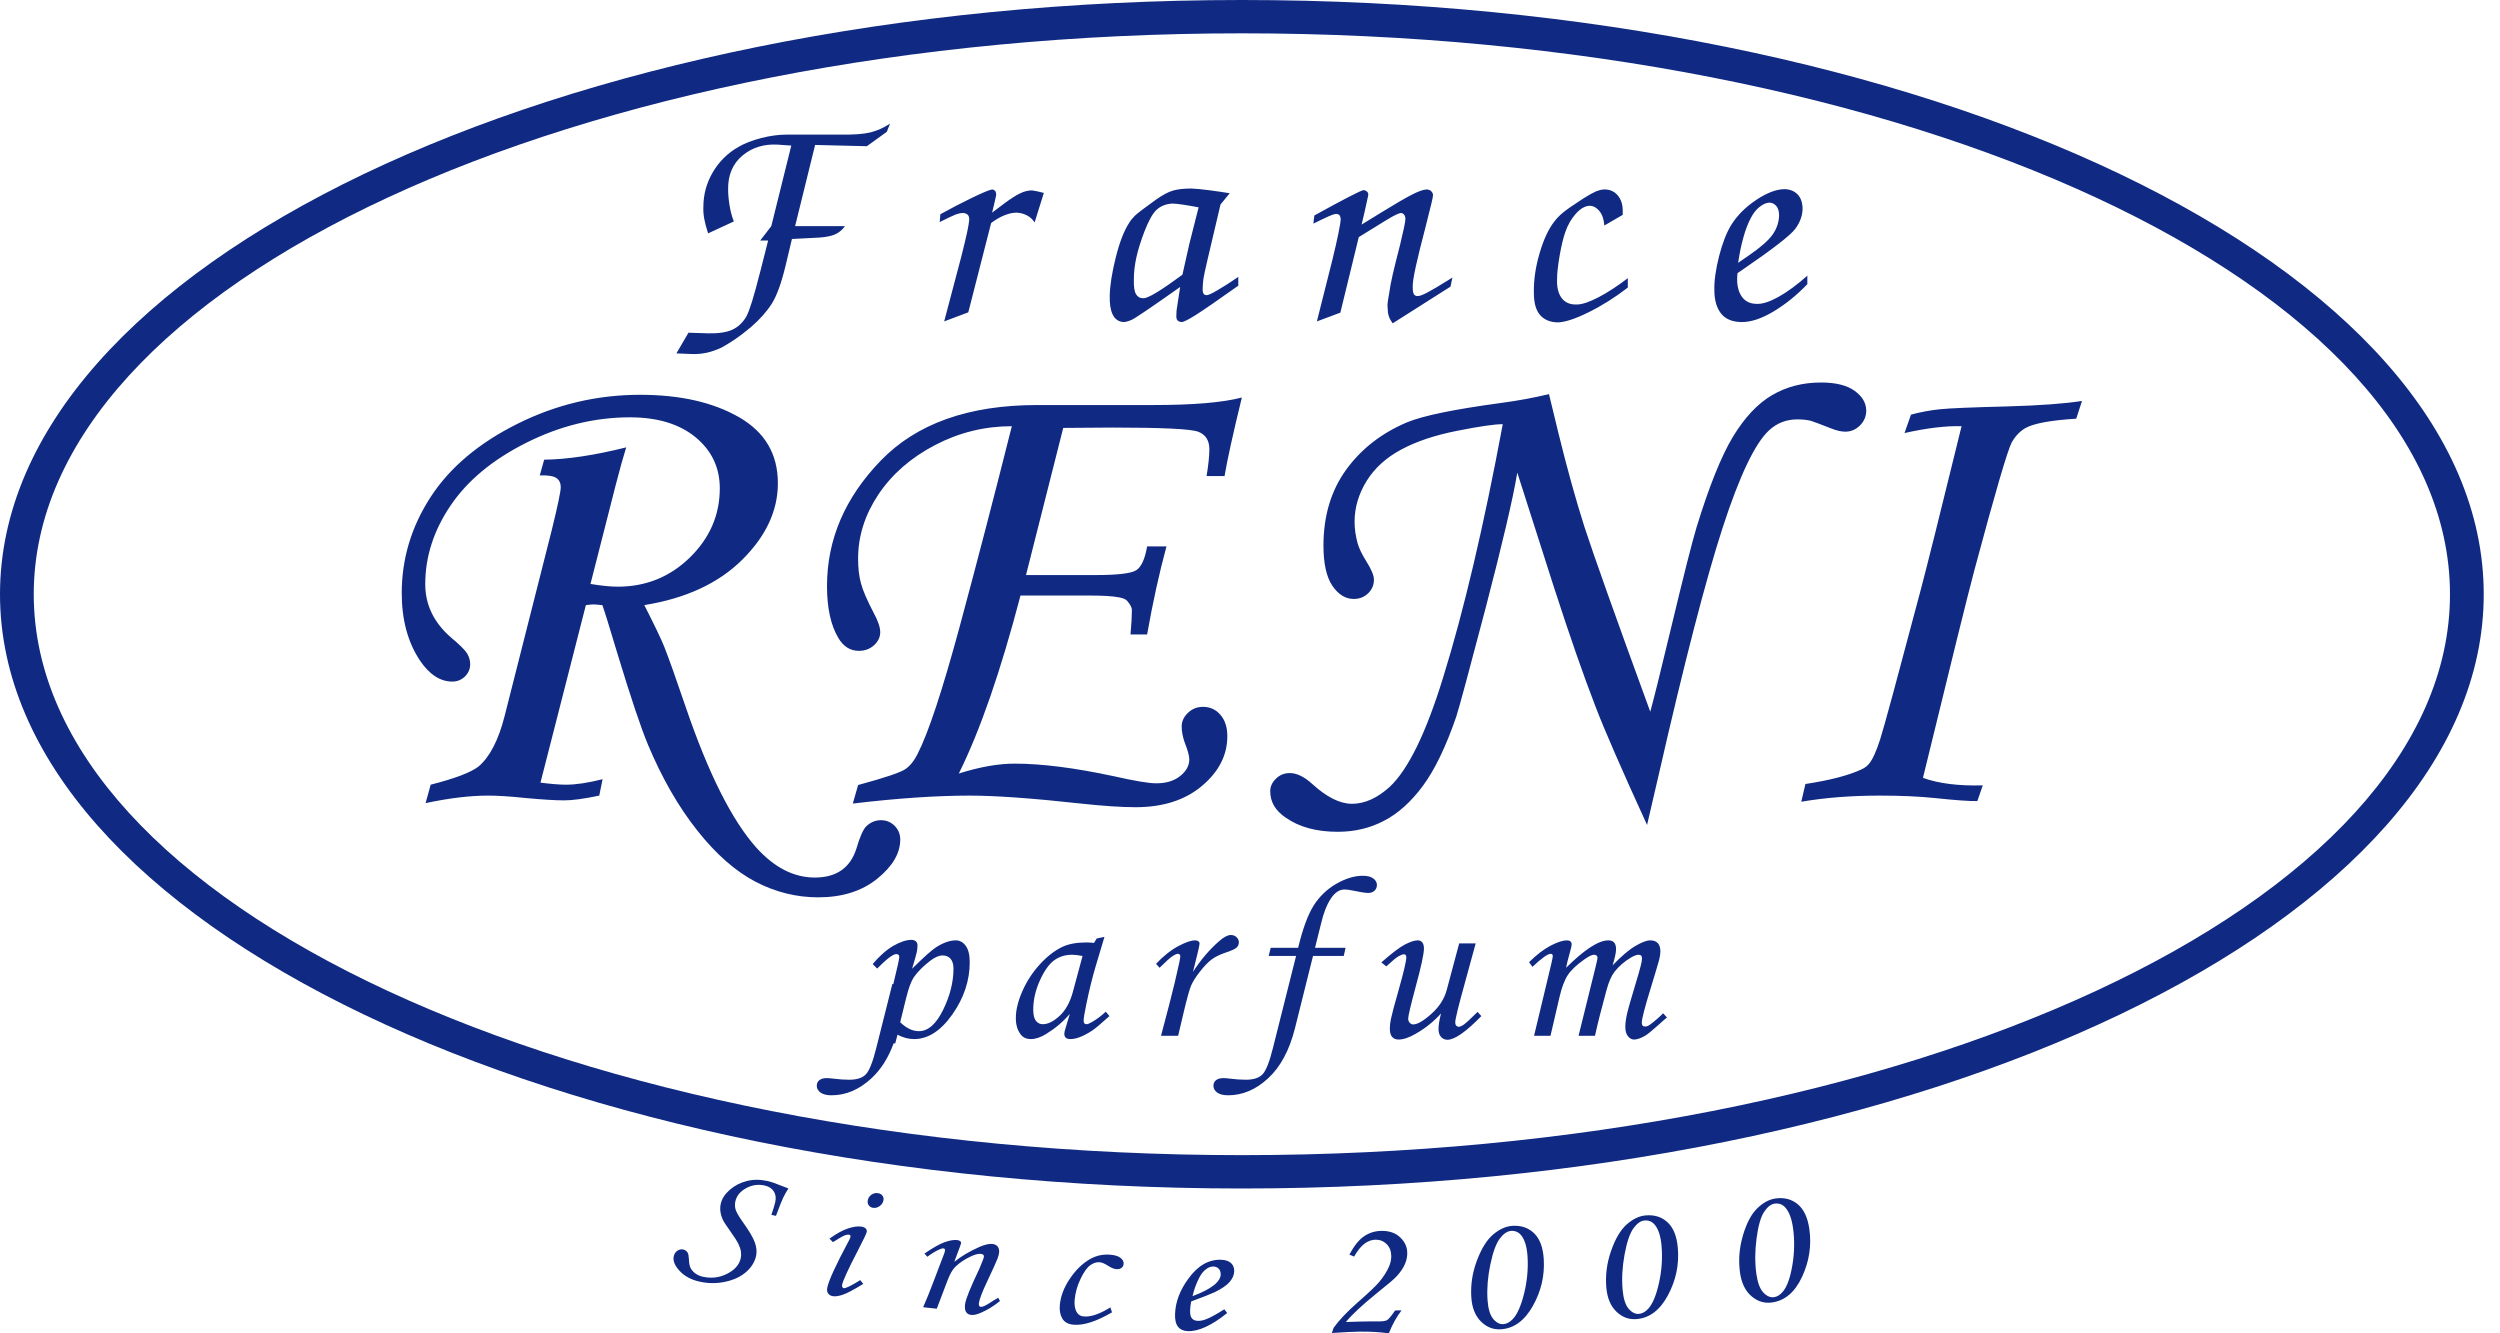 <svg width="120" height="64" viewBox="0 0 120 64" fill="none" xmlns="http://www.w3.org/2000/svg">
<path fill-rule="evenodd" clip-rule="evenodd" d="M59.609 0C92.531 0 119.219 12.771 119.219 28.524C119.219 44.277 92.531 57.048 59.609 57.048C26.688 57.048 0 44.277 0 28.524C0 12.771 26.688 0 59.609 0ZM59.609 1.6C91.636 1.6 117.599 13.654 117.599 28.524C117.599 43.393 91.636 55.447 59.609 55.447C27.583 55.447 1.62 43.393 1.62 28.524C1.62 13.654 27.583 1.6 59.609 1.6Z" fill="#102A83"/>
<path fill-rule="evenodd" clip-rule="evenodd" d="M52.645 45.046L53.014 44.971L52.602 46.348C52.438 46.897 52.281 47.528 52.135 48.244C52.054 48.632 52.014 48.883 52.014 48.995C52.014 49.106 52.059 49.162 52.152 49.162C52.208 49.162 52.302 49.125 52.428 49.05C52.654 48.919 52.87 48.755 53.077 48.56L53.254 48.772C52.837 49.145 52.569 49.372 52.451 49.45C52.216 49.608 51.994 49.725 51.781 49.8C51.64 49.85 51.504 49.876 51.373 49.876C51.278 49.876 51.207 49.853 51.158 49.811C51.111 49.768 51.087 49.703 51.087 49.621C51.087 49.567 51.102 49.493 51.132 49.398L51.352 48.666C51.035 49.039 50.657 49.359 50.221 49.627C49.954 49.792 49.707 49.876 49.483 49.876C49.269 49.876 49.107 49.801 48.992 49.653C48.838 49.452 48.76 49.19 48.76 48.867C48.76 48.482 48.864 48.053 49.071 47.581C49.28 47.108 49.556 46.679 49.907 46.295C50.255 45.91 50.622 45.626 51.008 45.443C51.305 45.306 51.687 45.237 52.153 45.237C52.272 45.237 52.391 45.245 52.511 45.26L52.645 45.046ZM42.895 50.081C42.633 50.788 42.278 51.347 41.83 51.758C41.241 52.303 40.601 52.574 39.911 52.574C39.679 52.574 39.504 52.529 39.384 52.442C39.265 52.353 39.205 52.245 39.205 52.115C39.205 52.004 39.246 51.914 39.329 51.849C39.412 51.782 39.531 51.749 39.685 51.749C39.762 51.749 39.875 51.758 40.025 51.777C40.283 51.81 40.53 51.827 40.765 51.827C41.128 51.827 41.393 51.741 41.557 51.572C41.723 51.403 41.888 50.991 42.054 50.331L42.832 47.235H42.879L42.882 47.222C43.071 46.453 43.165 46.025 43.165 45.938C43.165 45.843 43.118 45.796 43.027 45.796C42.865 45.796 42.559 46.029 42.103 46.492L41.889 46.274C42.224 45.878 42.555 45.587 42.884 45.397C43.216 45.209 43.502 45.114 43.742 45.114C43.835 45.114 43.906 45.137 43.961 45.183C44.013 45.228 44.04 45.295 44.04 45.382C44.04 45.488 44.029 45.596 44.004 45.707C43.98 45.819 43.906 46.083 43.78 46.499C44.343 45.943 44.727 45.599 44.932 45.469C45.278 45.248 45.594 45.137 45.88 45.137C46.067 45.137 46.225 45.224 46.355 45.399C46.483 45.572 46.547 45.835 46.547 46.187C46.547 47.064 46.27 47.898 45.715 48.69C45.16 49.48 44.546 49.876 43.872 49.876C43.609 49.876 43.344 49.805 43.08 49.666L42.972 50.081H42.895ZM43.21 49.067C43.502 49.353 43.799 49.496 44.106 49.496C44.546 49.496 44.934 49.157 45.267 48.478C45.6 47.8 45.767 47.138 45.767 46.493C45.767 46.285 45.72 46.129 45.626 46.021C45.532 45.916 45.406 45.861 45.248 45.861C45.071 45.861 44.872 45.947 44.65 46.118C44.307 46.382 44.046 46.646 43.865 46.906C43.737 47.096 43.615 47.421 43.5 47.886L43.21 49.067ZM73.557 46.408L73.394 46.185C73.757 45.826 74.103 45.562 74.43 45.391C74.758 45.222 75.017 45.137 75.206 45.137C75.283 45.137 75.341 45.153 75.381 45.187C75.418 45.22 75.439 45.267 75.439 45.326C75.439 45.395 75.409 45.531 75.351 45.73C75.264 46.034 75.206 46.274 75.172 46.453C76.056 45.575 76.734 45.137 77.2 45.137C77.323 45.137 77.415 45.17 77.477 45.239C77.539 45.308 77.571 45.415 77.571 45.564C77.571 45.715 77.516 45.973 77.405 46.336C77.823 45.901 78.186 45.59 78.493 45.41C78.802 45.228 79.041 45.137 79.214 45.137C79.368 45.137 79.487 45.179 79.571 45.267C79.656 45.354 79.698 45.488 79.698 45.668C79.698 45.778 79.679 45.906 79.643 46.055C79.605 46.204 79.472 46.655 79.24 47.412C78.951 48.348 78.806 48.907 78.806 49.09C78.806 49.212 78.856 49.273 78.96 49.273C79.03 49.273 79.097 49.251 79.163 49.209C79.381 49.054 79.603 48.865 79.831 48.638L80.014 48.839C79.936 48.9 79.79 49.028 79.577 49.222C79.284 49.484 79.082 49.647 78.971 49.712C78.758 49.837 78.578 49.898 78.433 49.898C78.322 49.898 78.226 49.844 78.141 49.738C78.057 49.632 78.015 49.485 78.015 49.298C78.015 49.125 78.042 48.92 78.092 48.688C78.143 48.456 78.292 47.934 78.538 47.122C78.725 46.512 78.817 46.142 78.817 46.012C78.817 45.889 78.762 45.828 78.651 45.828C78.561 45.828 78.439 45.873 78.284 45.964C77.97 46.151 77.704 46.38 77.494 46.65C77.347 46.837 77.219 47.135 77.108 47.541C76.864 48.432 76.681 49.158 76.559 49.72H75.77L76.593 46.393C76.651 46.153 76.681 46.016 76.681 45.979C76.681 45.93 76.666 45.893 76.636 45.867C76.608 45.841 76.564 45.828 76.51 45.828C76.41 45.828 76.256 45.904 76.045 46.055C75.682 46.311 75.418 46.558 75.258 46.798C75.098 47.038 74.961 47.402 74.848 47.893L74.423 49.72H73.634L74.257 47.122C74.442 46.371 74.534 45.962 74.534 45.897C74.534 45.821 74.5 45.783 74.434 45.783C74.291 45.783 73.999 45.992 73.557 46.408ZM70.041 45.282H70.833L70.312 47.187C70.005 48.292 69.851 48.922 69.851 49.075C69.851 49.144 69.868 49.196 69.9 49.231C69.934 49.266 69.971 49.285 70.011 49.285C70.075 49.285 70.148 49.257 70.233 49.203C70.353 49.119 70.585 48.909 70.924 48.571L71.104 48.772C70.367 49.53 69.823 49.909 69.473 49.909C69.356 49.909 69.256 49.864 69.173 49.775C69.091 49.688 69.049 49.562 69.049 49.398C69.049 49.21 69.089 48.959 69.169 48.645C68.842 49.015 68.44 49.34 67.958 49.619C67.638 49.805 67.361 49.898 67.126 49.898C66.996 49.898 66.896 49.855 66.823 49.772C66.75 49.688 66.712 49.556 66.712 49.374C66.712 49.233 66.729 49.08 66.763 48.917C66.81 48.686 66.932 48.227 67.13 47.536C67.378 46.659 67.502 46.133 67.502 45.958C67.502 45.856 67.466 45.806 67.393 45.806C67.327 45.806 67.237 45.839 67.124 45.904C67.011 45.971 66.817 46.131 66.543 46.386L66.305 46.196C66.797 45.761 67.171 45.477 67.429 45.341C67.687 45.206 67.896 45.137 68.052 45.137C68.14 45.137 68.212 45.168 68.266 45.231C68.321 45.297 68.349 45.395 68.349 45.531C68.349 45.782 68.216 46.399 67.948 47.382C67.711 48.266 67.593 48.77 67.593 48.895C67.593 48.971 67.617 49.036 67.666 49.092C67.717 49.145 67.77 49.173 67.828 49.173C68.033 49.173 68.325 49.006 68.701 48.67C69.079 48.333 69.326 47.95 69.442 47.523L70.041 45.282ZM60.994 45.493H62.311C62.528 44.587 62.776 43.912 63.055 43.468C63.335 43.026 63.699 42.676 64.146 42.42C64.594 42.165 65.017 42.037 65.415 42.037C65.638 42.037 65.808 42.082 65.921 42.169C66.036 42.256 66.092 42.358 66.092 42.479C66.092 42.589 66.054 42.68 65.977 42.752C65.9 42.825 65.799 42.862 65.674 42.862C65.545 42.862 65.304 42.825 64.946 42.749C64.771 42.713 64.632 42.695 64.534 42.695C64.291 42.695 64.073 42.842 63.877 43.137C63.683 43.433 63.527 43.832 63.41 44.336L63.121 45.493H64.588L64.5 45.884H63.025L62.157 49.361C61.89 50.416 61.461 51.215 60.87 51.758C60.281 52.303 59.641 52.574 58.95 52.574C58.719 52.574 58.544 52.529 58.423 52.442C58.305 52.353 58.245 52.245 58.245 52.115C58.245 52.004 58.286 51.914 58.369 51.849C58.452 51.782 58.57 51.749 58.725 51.749C58.802 51.749 58.915 51.758 59.065 51.777C59.323 51.81 59.569 51.827 59.805 51.827C60.168 51.827 60.433 51.741 60.597 51.572C60.763 51.403 60.928 50.991 61.094 50.331L62.212 45.884H60.896L60.994 45.493ZM56.55 49.72H55.728L56.114 48.255C56.302 47.536 56.466 46.854 56.605 46.207C56.637 46.047 56.654 45.949 56.654 45.908C56.654 45.825 56.614 45.783 56.533 45.783C56.477 45.783 56.392 45.821 56.279 45.895C56.164 45.971 55.958 46.157 55.66 46.453L55.491 46.263C55.844 45.888 56.199 45.605 56.552 45.417C56.904 45.23 57.175 45.137 57.363 45.137C57.429 45.137 57.482 45.152 57.519 45.181C57.559 45.211 57.578 45.248 57.578 45.293C57.578 45.341 57.553 45.466 57.505 45.67L57.264 46.65C57.634 46.073 58.052 45.583 58.519 45.174C58.743 44.979 58.929 44.88 59.079 44.88C59.19 44.88 59.283 44.916 59.356 44.986C59.43 45.057 59.465 45.139 59.465 45.233C59.465 45.332 59.43 45.414 59.358 45.482C59.287 45.551 59.108 45.633 58.822 45.728C58.549 45.819 58.329 45.928 58.157 46.055C57.986 46.183 57.8 46.378 57.595 46.64C57.391 46.902 57.248 47.129 57.167 47.322C57.087 47.516 56.964 47.965 56.798 48.668L56.55 49.72ZM51.962 45.888C51.764 45.849 51.596 45.828 51.461 45.828C51.132 45.828 50.844 45.917 50.597 46.097C50.351 46.278 50.123 46.601 49.912 47.068C49.702 47.534 49.596 48.001 49.596 48.465C49.596 48.712 49.638 48.889 49.722 48.998C49.807 49.108 49.918 49.162 50.053 49.162C50.306 49.162 50.577 49.026 50.866 48.757C51.156 48.486 51.369 48.095 51.504 47.588L51.962 45.888Z" fill="#102A83"/>
<path fill-rule="evenodd" clip-rule="evenodd" d="M37.247 58.361L37.026 58.314C37.12 58.044 37.181 57.84 37.212 57.698C37.257 57.497 37.233 57.325 37.141 57.183C37.048 57.041 36.9 56.947 36.697 56.903C36.383 56.835 36.085 56.88 35.805 57.037C35.524 57.195 35.356 57.403 35.298 57.663C35.267 57.803 35.272 57.935 35.31 58.062C35.35 58.188 35.457 58.376 35.633 58.626C35.955 59.075 36.156 59.415 36.236 59.647C36.316 59.877 36.335 60.091 36.292 60.285C36.229 60.571 36.072 60.826 35.822 61.048C35.571 61.272 35.241 61.43 34.83 61.521C34.42 61.612 34.008 61.612 33.594 61.522C33.185 61.434 32.862 61.261 32.624 61.006C32.387 60.752 32.292 60.516 32.34 60.299C32.366 60.184 32.424 60.095 32.515 60.035C32.604 59.974 32.698 59.955 32.792 59.976C32.889 59.997 32.963 60.049 33.01 60.134C33.041 60.185 33.061 60.289 33.068 60.444C33.074 60.633 33.101 60.776 33.15 60.869C33.199 60.964 33.276 61.049 33.38 61.127C33.485 61.203 33.607 61.255 33.744 61.285C34.155 61.374 34.543 61.326 34.906 61.139C35.27 60.953 35.485 60.707 35.553 60.4C35.576 60.296 35.58 60.187 35.565 60.075C35.548 59.964 35.503 59.831 35.43 59.678C35.378 59.573 35.254 59.382 35.057 59.103C34.863 58.831 34.743 58.647 34.699 58.553C34.635 58.415 34.597 58.282 34.58 58.154C34.564 58.025 34.569 57.903 34.595 57.785C34.648 57.546 34.788 57.325 35.017 57.122C35.245 56.918 35.515 56.776 35.827 56.694C36.139 56.611 36.473 56.609 36.828 56.686C37.006 56.725 37.221 56.797 37.47 56.903C37.614 56.96 37.739 57.009 37.845 57.045C37.744 57.202 37.659 57.35 37.591 57.495C37.522 57.637 37.407 57.927 37.247 58.361V58.361ZM42.146 57.272C42.236 57.286 42.306 57.325 42.355 57.388C42.404 57.451 42.421 57.525 42.407 57.609C42.388 57.724 42.326 57.818 42.224 57.892C42.121 57.965 42.016 57.993 41.906 57.975C41.819 57.961 41.751 57.922 41.702 57.857C41.653 57.792 41.636 57.716 41.651 57.627C41.671 57.509 41.729 57.416 41.826 57.347C41.925 57.278 42.031 57.253 42.146 57.272ZM39.98 59.623L39.816 59.455C40.153 59.211 40.452 59.048 40.711 58.963C40.969 58.879 41.184 58.851 41.35 58.878C41.443 58.893 41.511 58.923 41.554 58.968C41.597 59.012 41.614 59.067 41.604 59.13C41.591 59.206 41.443 59.517 41.16 60.061C40.699 60.949 40.452 61.49 40.42 61.682C40.413 61.722 40.419 61.754 40.435 61.783C40.452 61.812 40.47 61.83 40.494 61.833C40.586 61.849 40.853 61.719 41.292 61.446L41.437 61.627C40.982 61.907 40.653 62.08 40.454 62.147C40.255 62.213 40.098 62.236 39.982 62.218C39.88 62.201 39.804 62.158 39.754 62.09C39.704 62.023 39.688 61.936 39.705 61.832C39.76 61.502 40.113 60.729 40.764 59.516C40.795 59.458 40.815 59.406 40.823 59.358C40.831 59.305 40.809 59.274 40.757 59.266C40.699 59.256 40.628 59.267 40.547 59.297C40.465 59.328 40.276 59.436 39.98 59.623ZM44.513 60.326L44.375 60.17C44.79 59.886 45.117 59.702 45.353 59.621C45.589 59.538 45.787 59.506 45.946 59.523C46.009 59.531 46.056 59.548 46.089 59.575C46.121 59.602 46.136 59.631 46.132 59.664C46.13 59.687 46.117 59.729 46.097 59.787L45.806 60.568C46.138 60.3 46.543 60.06 47.022 59.848C47.276 59.739 47.48 59.693 47.635 59.71C47.749 59.722 47.835 59.765 47.891 59.838C47.948 59.91 47.97 60.009 47.956 60.132C47.947 60.215 47.922 60.306 47.884 60.407C47.818 60.575 47.654 60.939 47.39 61.498C47.142 62.02 47.009 62.371 46.988 62.55C46.982 62.605 46.986 62.649 46.999 62.678C47.014 62.708 47.038 62.725 47.069 62.728C47.155 62.738 47.297 62.678 47.496 62.548C47.637 62.454 47.777 62.369 47.916 62.292L47.998 62.45C47.7 62.69 47.398 62.876 47.091 63.009C46.895 63.094 46.739 63.131 46.619 63.117C46.507 63.105 46.426 63.059 46.373 62.978C46.32 62.898 46.304 62.775 46.322 62.608C46.349 62.371 46.58 61.8 47.012 60.893C47.15 60.569 47.222 60.379 47.228 60.324C47.237 60.244 47.188 60.199 47.08 60.187C46.962 60.174 46.805 60.213 46.608 60.304C46.313 60.439 46.062 60.607 45.852 60.81C45.719 60.942 45.594 61.16 45.48 61.465L44.965 62.819L44.311 62.747C44.48 62.361 44.629 61.991 44.762 61.637L45.324 60.163C45.346 60.104 45.358 60.063 45.361 60.037C45.369 59.968 45.343 59.929 45.284 59.922C45.236 59.917 45.166 59.937 45.071 59.983C44.876 60.072 44.69 60.187 44.513 60.326ZM53.297 62.754L53.376 62.992C52.629 63.43 52.013 63.628 51.529 63.586C51.272 63.564 51.093 63.465 50.99 63.29C50.888 63.114 50.849 62.899 50.871 62.645C50.908 62.222 51.069 61.798 51.356 61.374C51.642 60.948 51.972 60.632 52.345 60.423C52.638 60.262 52.959 60.197 53.306 60.227C53.523 60.246 53.685 60.296 53.789 60.381C53.895 60.466 53.943 60.561 53.934 60.668C53.927 60.751 53.891 60.816 53.828 60.862C53.764 60.909 53.679 60.928 53.574 60.919C53.472 60.91 53.343 60.857 53.188 60.758C53.029 60.654 52.894 60.597 52.781 60.587C52.638 60.575 52.488 60.621 52.335 60.728C52.183 60.835 52.026 61.054 51.867 61.385C51.708 61.715 51.613 62.054 51.583 62.398C51.561 62.651 51.598 62.853 51.695 63.002C51.766 63.115 51.872 63.178 52.017 63.19C52.361 63.219 52.788 63.074 53.297 62.754ZM58.766 62.846L58.904 63.025C58.16 63.623 57.532 63.913 57.016 63.895C56.808 63.887 56.651 63.817 56.545 63.685C56.44 63.552 56.392 63.345 56.403 63.062C56.424 62.491 56.636 61.93 57.04 61.378C57.494 60.751 58.019 60.447 58.618 60.469C58.826 60.477 58.984 60.53 59.09 60.629C59.197 60.728 59.248 60.86 59.242 61.026C59.236 61.2 59.163 61.367 59.024 61.531C58.885 61.695 58.641 61.862 58.294 62.03C58.119 62.112 57.748 62.258 57.179 62.468C57.149 62.611 57.13 62.747 57.125 62.879C57.118 63.068 57.146 63.202 57.21 63.279C57.273 63.356 57.368 63.397 57.495 63.401C57.616 63.406 57.748 63.379 57.895 63.323C58.093 63.248 58.383 63.088 58.766 62.846ZM57.242 62.215C57.722 62.04 58.086 61.846 58.333 61.634C58.5 61.485 58.587 61.334 58.593 61.182C58.597 61.068 58.567 60.975 58.504 60.904C58.44 60.834 58.355 60.797 58.249 60.794C58.141 60.789 58.034 60.822 57.929 60.894C57.786 60.988 57.664 61.133 57.564 61.329C57.417 61.617 57.309 61.912 57.242 62.215ZM64.997 60.316L64.77 60.22C64.997 59.796 65.235 59.501 65.482 59.336C65.729 59.17 66.007 59.086 66.316 59.082C66.687 59.078 66.985 59.181 67.207 59.392C67.432 59.604 67.545 59.852 67.548 60.139C67.551 60.316 67.514 60.496 67.436 60.678C67.358 60.861 67.228 61.052 67.048 61.253C66.93 61.385 66.609 61.66 66.082 62.078C65.379 62.649 64.885 63.108 64.603 63.457C64.989 63.442 65.386 63.431 65.795 63.426C65.928 63.424 66.043 63.424 66.139 63.426C66.353 63.432 66.501 63.411 66.581 63.365C66.659 63.318 66.788 63.163 66.967 62.902L67.275 62.898C67.039 63.201 66.835 63.568 66.664 64C66.454 63.97 66.233 63.948 66 63.934C65.768 63.92 65.523 63.915 65.267 63.918C64.963 63.922 64.517 63.944 63.929 63.984L64.015 63.732C64.278 63.366 64.671 62.953 65.196 62.491C65.716 62.035 66.051 61.717 66.202 61.535C66.419 61.272 66.576 61.024 66.673 60.793C66.747 60.62 66.783 60.454 66.781 60.292C66.778 60.052 66.703 59.859 66.558 59.716C66.413 59.574 66.235 59.503 66.024 59.505C65.849 59.508 65.678 59.567 65.51 59.686C65.343 59.804 65.171 60.014 64.997 60.316V60.316ZM72.599 58.84C73.021 58.814 73.367 58.934 73.639 59.199C73.911 59.464 74.065 59.876 74.1 60.433C74.15 61.225 73.976 61.977 73.577 62.685C73.179 63.394 72.667 63.767 72.039 63.806C71.672 63.828 71.351 63.702 71.078 63.425C70.806 63.151 70.653 62.761 70.622 62.261C70.585 61.67 70.675 61.085 70.893 60.505C71.111 59.926 71.372 59.507 71.675 59.252C71.98 58.996 72.287 58.859 72.599 58.84ZM72.534 59.083C72.35 59.095 72.171 59.215 71.993 59.448C71.816 59.68 71.663 60.093 71.538 60.688C71.413 61.283 71.367 61.845 71.4 62.377C71.427 62.804 71.516 63.11 71.665 63.296C71.815 63.482 71.979 63.57 72.157 63.559C72.314 63.55 72.466 63.469 72.611 63.319C72.827 63.094 73.008 62.685 73.156 62.091C73.303 61.497 73.359 60.905 73.322 60.316C73.293 59.86 73.195 59.524 73.026 59.306C72.901 59.145 72.736 59.071 72.534 59.083ZM78.995 58.339C79.416 58.303 79.765 58.413 80.043 58.672C80.322 58.93 80.487 59.338 80.535 59.894C80.605 60.685 80.45 61.441 80.069 62.159C79.689 62.877 79.187 63.263 78.56 63.316C78.193 63.348 77.869 63.229 77.589 62.96C77.31 62.692 77.147 62.306 77.104 61.806C77.052 61.217 77.128 60.63 77.331 60.045C77.534 59.461 77.785 59.036 78.082 58.773C78.38 58.51 78.684 58.365 78.995 58.339ZM78.936 58.583C78.752 58.599 78.576 58.724 78.404 58.961C78.233 59.197 78.09 59.614 77.98 60.212C77.871 60.81 77.838 61.373 77.885 61.903C77.922 62.33 78.018 62.634 78.172 62.816C78.328 62.999 78.494 63.082 78.671 63.067C78.828 63.054 78.978 62.969 79.119 62.815C79.329 62.585 79.5 62.173 79.633 61.575C79.765 60.977 79.805 60.385 79.754 59.797C79.714 59.342 79.608 59.008 79.433 58.794C79.304 58.636 79.138 58.566 78.936 58.583ZM85.232 57.526C85.65 57.47 86.005 57.563 86.296 57.807C86.587 58.051 86.773 58.45 86.85 59.003C86.959 59.79 86.843 60.552 86.499 61.288C86.157 62.024 85.675 62.435 85.052 62.519C84.686 62.569 84.357 62.467 84.064 62.212C83.771 61.958 83.589 61.581 83.52 61.084C83.439 60.498 83.484 59.907 83.657 59.313C83.83 58.719 84.059 58.283 84.342 58.006C84.626 57.728 84.922 57.569 85.232 57.526ZM85.185 57.774C85.003 57.798 84.833 57.933 84.673 58.177C84.514 58.422 84.393 58.845 84.314 59.447C84.235 60.05 84.232 60.614 84.305 61.142C84.364 61.566 84.476 61.865 84.639 62.039C84.803 62.214 84.974 62.289 85.15 62.265C85.306 62.244 85.451 62.152 85.584 61.991C85.782 61.751 85.932 61.331 86.034 60.727C86.136 60.123 86.146 59.529 86.065 58.945C86.001 58.492 85.878 58.164 85.693 57.959C85.556 57.808 85.386 57.747 85.185 57.774Z" fill="#102A83"/>
<path fill-rule="evenodd" clip-rule="evenodd" d="M28.122 29.045L25.943 37.566C26.452 37.632 26.867 37.665 27.176 37.665C27.646 37.665 28.227 37.577 28.924 37.402L28.764 38.189C28.039 38.342 27.481 38.418 27.077 38.418C26.657 38.418 26.037 38.38 25.218 38.304C24.494 38.227 23.896 38.189 23.421 38.189C22.558 38.189 21.562 38.309 20.428 38.55L20.672 37.665C21.855 37.364 22.624 37.069 22.978 36.785C23.515 36.326 23.93 35.518 24.223 34.365L26.491 25.418C26.773 24.265 26.916 23.588 26.916 23.38C26.916 23.189 26.845 23.042 26.712 22.949C26.573 22.851 26.308 22.807 25.91 22.818L26.12 22.064C27.215 22.053 28.526 21.856 30.058 21.474C29.931 21.878 29.76 22.479 29.555 23.277L28.343 28.029C28.863 28.116 29.3 28.16 29.654 28.16C30.999 28.16 32.155 27.696 33.112 26.762C34.069 25.827 34.55 24.719 34.55 23.44C34.55 22.446 34.163 21.632 33.394 20.993C32.619 20.354 31.568 20.032 30.241 20.032C28.548 20.032 26.889 20.436 25.268 21.25C23.653 22.058 22.436 23.069 21.628 24.265C20.815 25.467 20.412 26.723 20.412 28.04C20.412 29.034 20.826 29.886 21.651 30.602C22.071 30.951 22.325 31.208 22.425 31.372C22.519 31.53 22.569 31.7 22.569 31.885C22.569 32.109 22.486 32.3 22.32 32.47C22.148 32.634 21.949 32.716 21.711 32.716C21.131 32.716 20.611 32.377 20.157 31.705C19.576 30.831 19.283 29.749 19.283 28.471C19.283 26.822 19.742 25.292 20.66 23.872C21.579 22.452 22.973 21.272 24.837 20.343C26.695 19.415 28.659 18.95 30.727 18.95C32.647 18.95 34.229 19.311 35.474 20.026C36.718 20.742 37.338 21.796 37.338 23.195C37.338 24.511 36.768 25.735 35.629 26.865C34.489 27.996 32.924 28.723 30.927 29.045C31.424 30.023 31.74 30.683 31.878 31.028C32.105 31.601 32.448 32.568 32.913 33.934C34.002 37.129 35.136 39.38 36.303 40.685C37.166 41.641 38.101 42.122 39.108 42.122C40.148 42.122 40.811 41.658 41.105 40.74C41.276 40.155 41.437 39.795 41.591 39.653C41.796 39.462 42.028 39.369 42.288 39.369C42.548 39.369 42.764 39.462 42.946 39.642C43.123 39.822 43.212 40.041 43.212 40.297C43.212 40.953 42.847 41.581 42.111 42.176C41.376 42.772 40.43 43.072 39.274 43.072C38.223 43.072 37.221 42.821 36.265 42.324C35.308 41.822 34.373 41.008 33.471 39.866C32.569 38.73 31.784 37.364 31.115 35.774C30.777 34.972 30.285 33.508 29.638 31.377C29.251 30.077 29.007 29.302 28.913 29.045L28.526 29.012C28.432 29.012 28.294 29.023 28.122 29.045ZM58.779 22.851H57.916C58.005 22.31 58.049 21.878 58.049 21.561C58.049 21.135 57.866 20.857 57.507 20.72C57.142 20.589 55.775 20.523 53.402 20.523L51.035 20.54L49.248 27.603H52.589C53.646 27.603 54.293 27.526 54.536 27.373C54.78 27.22 54.957 26.838 55.062 26.226H55.991C55.642 27.51 55.333 28.919 55.062 30.454H54.265C54.309 29.952 54.331 29.558 54.331 29.28C54.331 29.16 54.254 29.018 54.105 28.843C54.027 28.755 53.889 28.701 53.679 28.668C53.391 28.613 52.932 28.586 52.318 28.586H48.983C48.032 32.218 47.047 35.07 46.023 37.129C47.025 36.812 47.921 36.654 48.7 36.654C49.995 36.654 51.588 36.856 53.469 37.26C54.464 37.484 55.139 37.599 55.499 37.599C55.974 37.599 56.356 37.484 56.649 37.249C56.942 37.014 57.086 36.747 57.086 36.452C57.086 36.277 57.009 36.004 56.859 35.622C56.766 35.354 56.721 35.103 56.721 34.868C56.721 34.627 56.821 34.409 57.02 34.218C57.219 34.027 57.462 33.928 57.744 33.928C58.077 33.928 58.358 34.054 58.58 34.311C58.801 34.567 58.912 34.911 58.912 35.337C58.912 36.244 58.508 37.036 57.7 37.719C56.893 38.402 55.831 38.746 54.509 38.746C53.817 38.746 52.943 38.686 51.881 38.571C49.552 38.315 47.777 38.189 46.555 38.189C44.95 38.189 43.081 38.315 40.935 38.571L41.189 37.681C42.478 37.331 43.241 37.075 43.468 36.911C43.7 36.747 43.888 36.506 44.043 36.19C44.563 35.179 45.232 33.147 46.057 30.105C46.881 27.056 47.716 23.845 48.568 20.458C47.268 20.458 46.04 20.758 44.879 21.365C43.717 21.971 42.815 22.763 42.163 23.735C41.515 24.708 41.189 25.735 41.189 26.805C41.189 27.264 41.233 27.663 41.327 28.001C41.416 28.346 41.626 28.821 41.947 29.438C42.151 29.81 42.251 30.116 42.251 30.345C42.251 30.58 42.152 30.787 41.958 30.968C41.759 31.148 41.515 31.241 41.228 31.241C40.813 31.241 40.481 31.033 40.238 30.618C39.878 30.012 39.696 29.181 39.696 28.138C39.696 25.898 40.553 23.894 42.273 22.113C43.993 20.332 46.494 19.442 49.779 19.442H55.344C57.269 19.442 58.69 19.322 59.609 19.081C59.177 20.851 58.901 22.108 58.779 22.851ZM74.351 18.918L74.805 20.791C75.225 22.501 75.64 23.992 76.049 25.276C76.465 26.559 77.515 29.52 79.213 34.163C79.374 33.579 79.7 32.279 80.182 30.263C80.812 27.636 81.227 25.991 81.432 25.319C82.035 23.348 82.621 21.895 83.18 20.966C83.744 20.037 84.369 19.371 85.06 18.967C85.752 18.562 86.532 18.36 87.411 18.36C88.114 18.36 88.65 18.492 89.021 18.759C89.391 19.027 89.579 19.344 89.579 19.715C89.579 19.983 89.48 20.218 89.281 20.42C89.076 20.622 88.844 20.72 88.573 20.72C88.374 20.72 88.147 20.666 87.887 20.562C87.345 20.349 87.018 20.228 86.913 20.196C86.72 20.152 86.504 20.13 86.277 20.13C85.746 20.13 85.293 20.305 84.911 20.66C84.242 21.277 83.501 22.829 82.693 25.309C81.885 27.794 80.856 31.76 79.612 37.217L79.059 39.598C77.836 36.922 77.007 35.026 76.581 33.906C76 32.404 75.341 30.509 74.6 28.22L72.83 22.687C72.615 23.97 72.106 26.128 71.315 29.165C70.518 32.197 70.048 33.944 69.899 34.404C69.401 35.846 68.87 36.949 68.3 37.719C67.736 38.484 67.111 39.047 66.436 39.396C65.761 39.751 65.02 39.926 64.212 39.926C63.195 39.926 62.365 39.702 61.718 39.249C61.22 38.915 60.971 38.495 60.971 37.976C60.971 37.752 61.065 37.55 61.248 37.375C61.43 37.195 61.651 37.107 61.911 37.107C62.243 37.107 62.608 37.282 62.995 37.637C63.687 38.265 64.317 38.582 64.893 38.582C65.507 38.582 66.11 38.309 66.707 37.768C67.592 36.938 68.444 35.196 69.262 32.546C70.258 29.345 71.215 25.281 72.133 20.36C71.752 20.36 71.027 20.463 69.954 20.677C68.875 20.889 67.979 21.19 67.26 21.578C66.535 21.965 65.983 22.468 65.595 23.091C65.213 23.713 65.02 24.364 65.02 25.041C65.02 25.38 65.07 25.724 65.164 26.073C65.23 26.308 65.368 26.598 65.579 26.936C65.828 27.33 65.949 27.625 65.949 27.827C65.949 28.083 65.855 28.297 65.673 28.477C65.485 28.657 65.258 28.75 64.981 28.75C64.583 28.75 64.24 28.537 63.953 28.116C63.67 27.696 63.526 27.056 63.526 26.188C63.526 24.762 63.892 23.544 64.616 22.545C65.346 21.54 66.32 20.786 67.537 20.272C68.317 19.95 69.816 19.644 72.034 19.344C72.858 19.234 73.627 19.092 74.351 18.918ZM99.936 19.245L99.659 20.097C98.431 20.174 97.618 20.322 97.214 20.551C96.954 20.704 96.739 20.928 96.567 21.228C96.362 21.616 95.765 23.653 94.775 27.352C94.448 28.57 93.63 31.896 92.302 37.337C93.06 37.61 94.017 37.73 95.173 37.697L94.913 38.451C94.57 38.462 93.879 38.413 92.844 38.304C92.098 38.227 91.229 38.189 90.234 38.189C88.862 38.189 87.606 38.287 86.461 38.484L86.66 37.632C87.844 37.452 88.746 37.217 89.36 36.927C89.514 36.856 89.631 36.763 89.719 36.654C89.88 36.463 90.056 36.08 90.245 35.496C90.433 34.917 91.074 32.541 92.181 28.367C92.501 27.16 93.16 24.522 94.155 20.458C93.409 20.436 92.496 20.545 91.417 20.786L91.727 19.901C92.181 19.781 92.645 19.693 93.115 19.644C93.591 19.595 94.664 19.551 96.34 19.508C97.906 19.464 99.106 19.376 99.936 19.245Z" fill="#102A83"/>
<path fill-rule="evenodd" clip-rule="evenodd" d="M38.165 10.855H40.557C40.466 10.985 40.356 11.09 40.23 11.171C40.102 11.251 39.963 11.306 39.81 11.336C39.689 11.366 39.526 11.389 39.323 11.404C39.12 11.419 38.683 11.441 38.013 11.471L37.708 12.75C37.505 13.593 37.284 14.202 37.045 14.578C36.806 14.955 36.474 15.328 36.047 15.699C35.783 15.92 35.542 16.106 35.324 16.256C35.105 16.406 34.879 16.547 34.646 16.677C34.392 16.798 34.148 16.883 33.914 16.933C33.681 16.983 33.437 17.003 33.183 16.993L32.467 16.963L33.046 15.97L33.99 16C34.488 16.01 34.874 15.953 35.148 15.827C35.422 15.702 35.646 15.494 35.819 15.203C35.9 15.052 35.991 14.814 36.093 14.488C36.194 14.162 36.332 13.663 36.504 12.991L36.87 11.547H36.489L37.022 10.855L37.982 6.988L37.342 6.943C36.672 6.903 36.103 7.078 35.636 7.469C35.169 7.86 34.94 8.402 34.95 9.094C34.95 9.325 34.973 9.581 35.019 9.861C35.065 10.143 35.133 10.398 35.225 10.629L33.99 11.201C33.909 10.96 33.848 10.734 33.808 10.524C33.767 10.313 33.752 10.112 33.762 9.922C33.762 9.34 33.912 8.791 34.211 8.274C34.511 7.758 34.925 7.349 35.453 7.048C35.748 6.878 36.108 6.737 36.535 6.627C36.961 6.516 37.373 6.461 37.769 6.461H40.328C40.968 6.471 41.451 6.436 41.776 6.356C42.101 6.276 42.416 6.135 42.721 5.935L42.568 6.326L41.608 7.018L39.125 6.958L38.165 10.855ZM45.32 15.428L46.143 12.314C46.265 11.833 46.356 11.451 46.417 11.171C46.478 10.89 46.513 10.679 46.524 10.539C46.524 10.428 46.498 10.351 46.447 10.305C46.397 10.26 46.325 10.233 46.234 10.223C46.122 10.223 45.995 10.25 45.853 10.305C45.711 10.361 45.462 10.479 45.106 10.659L45.137 10.283C45.645 10.002 46.153 9.739 46.66 9.493C47.169 9.247 47.488 9.114 47.62 9.094C47.671 9.094 47.714 9.112 47.75 9.147C47.785 9.182 47.808 9.235 47.819 9.305C47.819 9.335 47.816 9.365 47.811 9.395C47.806 9.425 47.773 9.571 47.712 9.831L47.62 10.207L48.199 9.771C48.524 9.531 48.783 9.365 48.977 9.275C49.169 9.184 49.357 9.139 49.54 9.139C49.611 9.149 49.695 9.164 49.791 9.184C49.888 9.205 49.992 9.23 50.104 9.26L49.662 10.674C49.56 10.524 49.436 10.411 49.289 10.336C49.142 10.26 48.981 10.218 48.809 10.207C48.616 10.207 48.415 10.25 48.207 10.336C47.999 10.421 47.788 10.543 47.575 10.704L46.478 14.992L45.32 15.428ZM58.584 9.816L58.478 10.268C58.031 12.143 57.794 13.172 57.769 13.352C57.744 13.533 57.731 13.678 57.731 13.788C57.721 13.929 57.731 14.027 57.762 14.082C57.792 14.137 57.838 14.165 57.899 14.165C57.959 14.185 58.14 14.107 58.44 13.931C58.739 13.756 59.072 13.543 59.438 13.292V13.713C58.462 14.405 57.789 14.869 57.419 15.105C57.048 15.341 56.812 15.459 56.71 15.459C56.619 15.448 56.553 15.418 56.512 15.368C56.472 15.318 56.456 15.233 56.466 15.113C56.466 15.032 56.469 14.965 56.474 14.909C56.479 14.854 56.502 14.701 56.543 14.45L56.649 13.774C55.258 14.756 54.481 15.283 54.318 15.353C54.156 15.424 54.024 15.459 53.922 15.459C53.688 15.438 53.518 15.321 53.412 15.105C53.305 14.889 53.257 14.586 53.267 14.195C53.277 13.703 53.373 13.091 53.556 12.359C53.739 11.627 53.953 11.075 54.196 10.704C54.267 10.584 54.359 10.468 54.471 10.358C54.582 10.248 54.918 9.992 55.476 9.591C55.801 9.36 56.078 9.212 56.306 9.147C56.535 9.082 56.827 9.049 57.183 9.049C57.416 9.059 57.706 9.087 58.051 9.132C58.396 9.177 58.721 9.225 59.026 9.275L58.584 9.816ZM56.756 13.187L57.091 11.697L57.533 9.952C57.269 9.902 57.02 9.859 56.786 9.824C56.553 9.789 56.38 9.771 56.268 9.771C55.964 9.791 55.715 9.889 55.522 10.065C55.329 10.24 55.131 10.594 54.928 11.125C54.755 11.577 54.628 11.986 54.547 12.352C54.465 12.718 54.425 13.071 54.425 13.412C54.415 13.743 54.448 13.977 54.524 14.112C54.6 14.247 54.714 14.315 54.867 14.315C54.978 14.325 55.192 14.235 55.507 14.044C55.822 13.854 56.238 13.568 56.756 13.187ZM63.21 15.428L63.956 12.465C64.079 11.963 64.175 11.539 64.246 11.193C64.317 10.847 64.353 10.614 64.353 10.493C64.343 10.413 64.32 10.356 64.284 10.32C64.249 10.285 64.195 10.268 64.124 10.268C64.063 10.278 63.997 10.295 63.926 10.32C63.855 10.346 63.682 10.423 63.408 10.554L63.042 10.734L63.088 10.343C63.779 9.962 64.332 9.663 64.749 9.448C65.165 9.232 65.404 9.124 65.465 9.124C65.516 9.134 65.561 9.154 65.602 9.184C65.643 9.215 65.668 9.26 65.678 9.32C65.678 9.35 65.676 9.375 65.671 9.395C65.666 9.415 65.607 9.681 65.495 10.193L65.358 10.779L66.288 10.207C66.938 9.806 67.423 9.523 67.743 9.358C68.063 9.192 68.304 9.104 68.466 9.094C68.558 9.094 68.632 9.119 68.687 9.169C68.743 9.22 68.776 9.28 68.786 9.35C68.786 9.41 68.761 9.546 68.71 9.756C68.659 9.967 68.563 10.353 68.421 10.915C68.218 11.687 68.063 12.316 67.956 12.803C67.849 13.289 67.801 13.623 67.811 13.803C67.811 13.954 67.829 14.059 67.865 14.12C67.9 14.18 67.959 14.21 68.04 14.21C68.121 14.22 68.281 14.162 68.52 14.037C68.758 13.911 69.101 13.708 69.548 13.427L69.716 13.322L69.624 13.758L66.851 15.519C66.76 15.398 66.696 15.283 66.661 15.173C66.625 15.062 66.608 14.937 66.608 14.796C66.597 14.716 66.597 14.629 66.608 14.533C66.618 14.438 66.638 14.31 66.668 14.15C66.709 13.849 66.77 13.523 66.851 13.172C66.933 12.821 67.049 12.349 67.202 11.757C67.283 11.416 67.347 11.14 67.392 10.93C67.438 10.719 67.461 10.569 67.461 10.479C67.451 10.398 67.428 10.338 67.392 10.298C67.357 10.258 67.314 10.233 67.263 10.223C67.212 10.223 67.128 10.25 67.011 10.305C66.894 10.361 66.745 10.443 66.562 10.554L65.221 11.381L64.337 15.007L63.21 15.428ZM78.135 13.352V13.803C77.526 14.275 76.896 14.671 76.246 14.992C75.596 15.313 75.098 15.474 74.753 15.474C74.397 15.464 74.121 15.346 73.922 15.12C73.724 14.894 73.625 14.536 73.625 14.044C73.615 13.442 73.707 12.813 73.9 12.156C74.092 11.499 74.326 10.995 74.6 10.644C74.712 10.493 74.852 10.348 75.019 10.207C75.187 10.067 75.52 9.837 76.017 9.515C76.292 9.345 76.49 9.235 76.612 9.184C76.733 9.134 76.855 9.104 76.977 9.094C77.251 9.084 77.472 9.174 77.64 9.365C77.808 9.556 77.891 9.806 77.891 10.117V10.313L77.008 10.825C76.987 10.534 76.911 10.305 76.779 10.14C76.647 9.974 76.495 9.887 76.322 9.877C76.099 9.877 75.875 10 75.652 10.245C75.428 10.491 75.256 10.789 75.134 11.14C75.032 11.431 74.941 11.815 74.859 12.291C74.778 12.768 74.738 13.142 74.738 13.412C74.727 13.803 74.803 14.104 74.966 14.315C75.129 14.526 75.367 14.626 75.682 14.616C75.936 14.616 76.284 14.501 76.726 14.27C77.168 14.039 77.637 13.733 78.135 13.352ZM86.753 13.232V13.638C86.245 14.17 85.701 14.609 85.123 14.955C84.543 15.301 84.025 15.469 83.568 15.459C83.132 15.448 82.809 15.308 82.601 15.037C82.393 14.766 82.289 14.395 82.289 13.924C82.278 13.472 82.355 12.928 82.517 12.291C82.68 11.655 82.878 11.15 83.111 10.779C83.396 10.328 83.794 9.932 84.307 9.591C84.82 9.25 85.275 9.079 85.671 9.079C85.925 9.089 86.128 9.172 86.28 9.327C86.433 9.483 86.514 9.706 86.524 9.997C86.524 10.338 86.407 10.666 86.174 10.982C85.94 11.298 85.082 11.963 83.599 12.976L83.401 13.111C83.35 13.553 83.406 13.909 83.568 14.18C83.731 14.45 83.985 14.586 84.33 14.586C84.604 14.596 84.952 14.483 85.374 14.247C85.795 14.012 86.255 13.673 86.753 13.232ZM83.431 12.615L83.934 12.269C84.503 11.878 84.886 11.542 85.084 11.261C85.282 10.98 85.386 10.674 85.397 10.343C85.397 10.143 85.351 9.989 85.259 9.884C85.168 9.779 85.056 9.726 84.924 9.726C84.772 9.736 84.615 9.806 84.452 9.937C84.29 10.067 84.152 10.243 84.041 10.463C83.909 10.704 83.789 11.015 83.683 11.396C83.576 11.777 83.492 12.184 83.431 12.615Z" fill="#102A83"/>
</svg>
